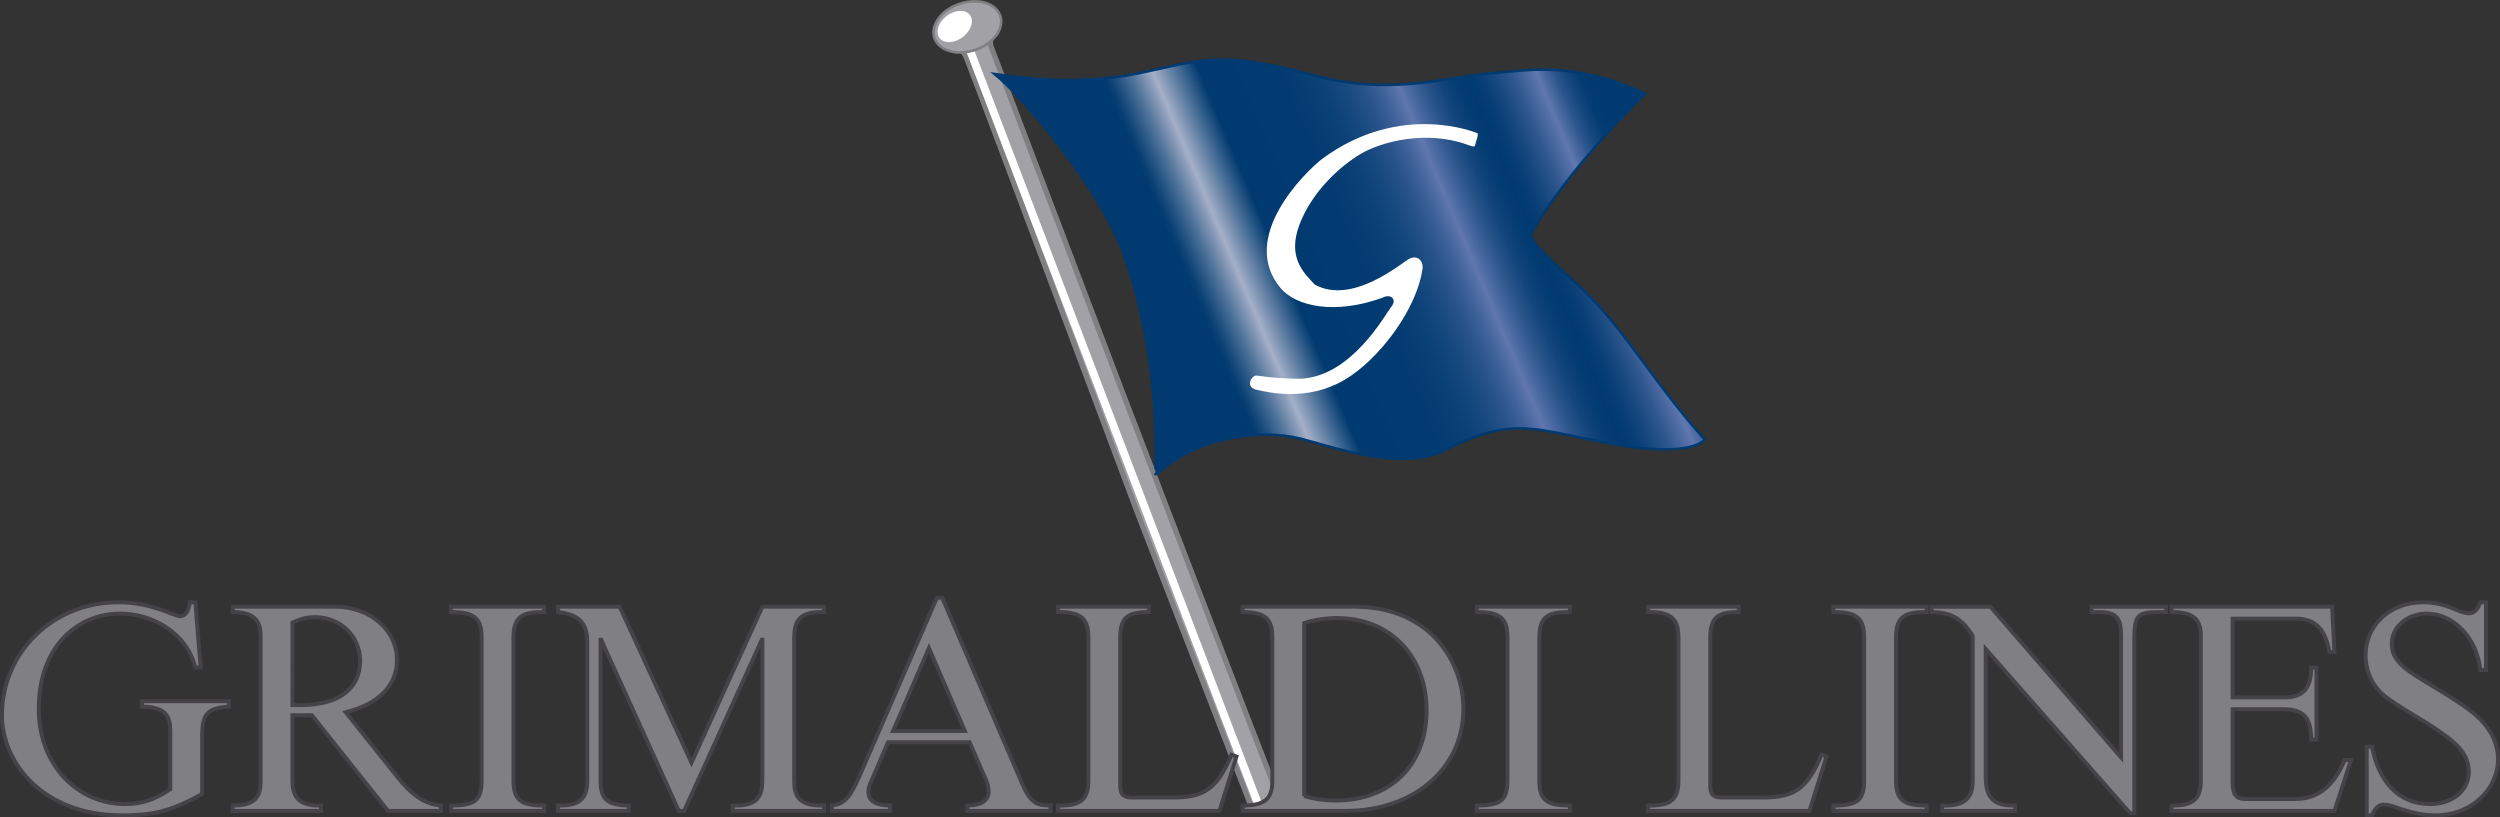 <?xml version="1.0" encoding="utf-8"?>
<!-- Generator: Adobe Illustrator 23.0.1, SVG Export Plug-In . SVG Version: 6.00 Build 0)  -->
<svg version="1.1" id="Livello_1" xmlns="http://www.w3.org/2000/svg" xmlns:xlink="http://www.w3.org/1999/xlink" x="0px" y="0px"
	 width="171.424px" height="56.044px" viewBox="0 0 171.424 56.044"
	 style="enable-background:new 0 0 171.424 56.044;" xml:space="preserve">
<rect x="0" y="0" width="171.424" height="56.044" fill="#333333" stroke="none"/>
<style type="text/css">
	.st0{fill:#A2A2A6;stroke:#808083;stroke-width:0.36;}
	.st1{fill:none;stroke:#FFFFFF;stroke-width:0.54;stroke-linecap:round;}
	.st2{fill:#A2A2A6;stroke:#808083;stroke-width:0.18;}
	.st3{fill:#FFFFFF;}
	.st4{fill:url(#SVGID_1_);stroke:#003A70;stroke-width:0.18;}
	.st5{fill:#808083;stroke:#454347;stroke-width:0.27;}
</style>
<g>
	<g>
		<path class="st0" d="M65.986,0.457c-0.385-0.085-0.784,3.049-0.466,3.017
			c0.351-0.036,0.527-0.053,0.741,0.47c0.56,1.368,11.614,30.906,11.726,31.204
			c0.001,0.003,7.723,19.942,7.723,19.942l0.061,0.053
			c0.052,0.044,0.52,0.429,1.037,0.28c0.343-0.097,0.593-0.391,0.744-0.87
			l0.036-0.114l-0.045-0.109c-0.621-1.492-10.615-27.537-10.716-27.8L70.332,9.444
			c0,0-2.367-6.229-2.386-6.281c-0.015-0.067-0.029-0.164-0.029-0.267
			c0-0.155,0.031-0.314,0.13-0.37c0.274-0.157,0.44-0.554,0.44-0.965
			c0-0.166-0.027-0.334-0.085-0.489c-0.168-0.455-0.588-0.937-2.299-0.646
			L65.986,0.457z"/>
		<line class="st1" x1="66.576" y1="3.613" x2="86.21" y2="54.981"/>
		<path class="st2" d="M64.912,3.427c0.623,0.255,1.337,0.2,1.964-0.008
			c0.702-0.239,1.251-0.677,1.543-1.171c0.22-0.371,0.294-0.775,0.174-1.146
			c-0.129-0.401-0.461-0.687-0.843-0.843c-0.531-0.216-1.233-0.233-1.936,0
			c-0.625,0.209-1.229,0.602-1.57,1.178c-0.21,0.353-0.305,0.785-0.164,1.182
			C64.21,2.987,64.512,3.264,64.912,3.427"/>
		<path class="st3" d="M64.385,2.547c0.257,0.435,0.949,0.461,1.545,0.058
			c0.596-0.403,0.872-1.083,0.615-1.517c-0.257-0.434-0.949-0.46-1.545-0.057
			C64.403,1.434,64.128,2.113,64.385,2.547z"/>
	</g>
	<linearGradient id="SVGID_1_" gradientUnits="userSpaceOnUse" x1="75.918" y1="24.727" x2="113.767" y2="8.661">
		<stop  offset="0.176" style="stop-color:#003A70"/>
		<stop  offset="0.186" style="stop-color:#0A4175"/>
		<stop  offset="0.202" style="stop-color:#265584"/>
		<stop  offset="0.224" style="stop-color:#52759C"/>
		<stop  offset="0.25" style="stop-color:#90A0BC"/>
		<stop  offset="0.258" style="stop-color:#A5B0C8"/>
		<stop  offset="0.33" style="stop-color:#003A70"/>
		<stop  offset="0.451" style="stop-color:#023B71"/>
		<stop  offset="0.502" style="stop-color:#094076"/>
		<stop  offset="0.54" style="stop-color:#16487E"/>
		<stop  offset="0.571" style="stop-color:#27538A"/>
		<stop  offset="0.598" style="stop-color:#3E6199"/>
		<stop  offset="0.622" style="stop-color:#5A73AB"/>
		<stop  offset="0.626" style="stop-color:#6077AF"/>
		<stop  offset="0.643" style="stop-color:#47679F"/>
		<stop  offset="0.668" style="stop-color:#28548A"/>
		<stop  offset="0.692" style="stop-color:#12457C"/>
		<stop  offset="0.715" style="stop-color:#053D73"/>
		<stop  offset="0.736" style="stop-color:#003A70"/>
		<stop  offset="0.756" style="stop-color:#063D74"/>
		<stop  offset="0.78" style="stop-color:#16487E"/>
		<stop  offset="0.808" style="stop-color:#30588F"/>
		<stop  offset="0.838" style="stop-color:#5570A8"/>
		<stop  offset="0.846" style="stop-color:#6077AF"/>
		<stop  offset="0.855" style="stop-color:#4E6CA3"/>
		<stop  offset="0.874" style="stop-color:#2C568D"/>
		<stop  offset="0.892" style="stop-color:#14477D"/>
		<stop  offset="0.909" style="stop-color:#053D73"/>
		<stop  offset="0.923" style="stop-color:#003A70"/>
	</linearGradient>
	<path class="st4" d="M77.099,17.531C75.542,13.102,70.303,6.784,68.206,5.076
		c1.595,0.228,5.558,0.823,9.805-0.039c4.398-0.894,5.542-1.713,12.73,0.305
		c4.54,1.008,7.322,0.2,11.231-0.305c2.522-0.126,5.55-1.01,10.846,1.387
		c-1.766,1.639-6.04,6.357-7.799,9.542c-0.252,0.455,0.928,1.55,2.877,3.296
		c3.504,3.139,4.985,6.368,8.997,10.88c0,0-0.843,1.27-6.188,0.32
		c-5.395-0.959-6.834-2.038-11.649,0.413c-2.94,1.496-7.818-0.276-9.834-0.785
		c-3.039-0.767-7.125,0.069-9.391,1.99c-0.266,0.226-0.602,0.445-0.602,0.445
		S79.718,24.982,77.099,17.531z"/>
	<path class="st3" d="M101.306,9.135c0,0-5.235-2.239-10.657,1.766
		c-1.199,0.945-5.738,5.39-2.837,8.859c1.072,1.26,3.721,1.829,6.968,0.662
		c0.568-0.316,1.04,0.094,0.631,0.599c-0.41,0.504-2.743,4.855-6.306,4.951
		c-1.955-0.032-2.585-0.19-2.933-0.221c-0.346-0.032-0.84,0.79,0,0.977
		c0.851,0.189,3.464,0.806,5.991-0.662c2.334-1.357,5.014-4.823,5.392-7.725
		c0-0.535-0.41-0.851-0.914-0.599c-0.505,0.252-3.91,3.216-6.496,1.765
		c-0.725-0.788-1.896-1.826-1.045-4.096c0.851-2.271,2.81-4.037,4.199-4.857
		c1.454-0.861,4.539-1.64,7.314-0.632c0.656,0.239,0.473,0.126,0.631-0.315
		C101.4,9.167,101.306,9.135,101.306,9.135"/>
</g>
<g>
	<path class="st5" d="M13.757,45.761h-0.363c-0.605-2.405-2.987-3.689-5.146-3.689
		c-2.926,0-5.59,2.242-5.59,6.542c0,3.892,2.704,6.521,5.913,6.521
		c1.13,0,2.018-0.285,3.108-1.019v-3.974c0-1.06-0.343-1.671-1.937-1.691v-0.367
		h5.953v0.367c-1.574,0.102-1.837,0.57-1.837,2.14v3.852
		c-1.917,1.06-3.148,1.467-5.469,1.467c-5.51,0-8.254-3.668-8.254-6.867
		c0-4.32,3.512-7.744,7.971-7.744c2.341,0,3.814,0.958,4.258,0.958
		c0.343,0,0.585-0.367,0.646-0.958h0.383L13.757,45.761z"/>
	<path class="st5" d="M27.155,53.158c1.09,1.386,1.958,1.977,3.068,2.078v0.367h-3.613
		l-5.227-6.562h-1.332v4.463c0,0.958,0.262,1.773,1.958,1.732v0.367h-6.054v-0.367
		c1.594,0.02,1.917-0.672,1.917-1.65V43.58c0-1.019-0.444-1.61-1.917-1.61
		v-0.367h7.003c2.402,0,4.258,1.569,4.258,3.648c0,1.691-1.15,2.996-3.512,3.587
		L27.155,53.158z M20.052,48.349h0.565c2.543,0,4.077-1.06,4.077-3.037
		c0-1.691-1.352-2.996-3.088-2.996c-0.525,0-0.908,0.082-1.554,0.367V48.349z"/>
	<path class="st5" d="M30.927,41.603h6.377v0.367c-1.473-0.02-2.099,0.286-2.099,1.773
		v9.741c0,1.365,0.484,1.752,2.099,1.752v0.367h-6.377v-0.367
		c1.715,0,2.099-0.407,2.099-1.772v-9.741c0-1.243-0.424-1.773-2.099-1.753V41.603z
		"/>
	<path class="st5" d="M56.496,41.603v0.367c-1.594-0.041-2.038,0.489-2.038,1.753v9.782
		c0,0.998,0.222,1.773,2.038,1.732v0.367h-6.256v-0.367
		c1.736,0.061,2.038-0.672,2.038-1.772V43.865h-0.04l-5.328,11.738h-0.363
		L41.219,43.865h-0.04v9.619c0,1.243,0.363,1.732,1.937,1.752v0.367h-4.864v-0.367
		c1.635,0.041,2.018-0.591,2.018-1.772v-9.415c0-1.223-0.464-1.916-2.018-2.079
		v-0.367h4.238l4.924,10.699l4.864-10.699H56.496z"/>
	<path class="st5" d="M70.095,53.749c0.565,1.304,0.989,1.487,1.937,1.487v0.367h-5.691
		v-0.367h0.02c0.908,0,1.433-0.346,1.433-0.978c0-0.244-0.061-0.509-0.262-0.958
		l-1.049-2.404H60.893l-1.231,2.853c-0.081,0.183-0.121,0.387-0.121,0.55
		c0,0.611,0.525,0.937,1.493,0.937v0.367h-3.996v-0.367
		c0.868-0.122,1.231-0.509,1.877-1.977l5.328-12.268h0.363L70.095,53.749z
		 M61.236,50.121h4.924l-2.462-5.686L61.236,50.121z"/>
	<path class="st5" d="M83.615,55.603H72.555v-0.367c1.736,0.041,2.079-0.57,2.079-1.772
		v-9.741c0-1.121-0.343-1.794-2.079-1.753v-0.367h6.216v0.367
		c-1.534-0.02-1.958,0.449-1.958,1.773v10.128c0,0.611,0.202,0.815,0.807,0.815
		h2.825c1.937,0,2.987-0.448,3.996-2.934l0.343,0.122L83.615,55.603z"/>
	<path class="st5" d="M85.207,41.603h7.669c5.247,0,7.467,3.852,7.467,6.99
		c0,4.076-3.37,7.01-8.093,7.01h-7.043v-0.367c1.695,0,2.038-0.591,2.038-1.772
		v-9.782c0-1.284-0.545-1.712-2.038-1.712V41.603z M89.425,54.584
		c0.686,0.204,1.352,0.306,2.18,0.306c3.754,0,6.216-2.445,6.216-6.174
		c0-3.75-2.522-6.338-6.135-6.338c-0.787,0-1.574,0.122-2.26,0.346V54.584z"/>
	<path class="st5" d="M101.269,41.603h6.377v0.367c-1.473-0.02-2.099,0.286-2.099,1.773
		v9.741c0,1.365,0.484,1.752,2.099,1.752v0.367h-6.377v-0.367
		c1.715,0,2.099-0.407,2.099-1.772v-9.741c0-1.243-0.424-1.773-2.099-1.753V41.603z"/>
	<path class="st5" d="M124.072,55.603h-11.059v-0.367c1.736,0.041,2.079-0.57,2.079-1.772
		v-9.741c0-1.121-0.343-1.794-2.079-1.753v-0.367h6.216v0.367
		c-1.534-0.02-1.958,0.449-1.958,1.773v10.128c0,0.611,0.202,0.815,0.807,0.815
		h2.825c1.938,0,2.987-0.448,3.996-2.934l0.343,0.122L124.072,55.603z"/>
	<path class="st5" d="M125.726,41.603h6.377v0.367c-1.473-0.02-2.099,0.286-2.099,1.773
		v9.741c0,1.365,0.484,1.752,2.099,1.752v0.367h-6.377v-0.367
		c1.715,0,2.099-0.407,2.099-1.772v-9.741c0-1.243-0.424-1.773-2.099-1.753V41.603z"/>
	<path class="st5" d="M148.529,41.97h-0.545c-1.453,0-1.635,0.224-1.635,1.977v11.82
		h-0.282l-9.909-11.269v8.743c0,1.488,0.545,2.017,2.018,1.997v0.367h-5.005v-0.367
		c1.594,0.041,2.099-0.53,2.099-1.732v-9.904
		c-0.726-1.202-1.534-1.631-2.825-1.631v-0.367h4.036l8.96,10.332v-8.355
		c0-1.182-0.303-1.61-1.473-1.61h-0.545v-0.367h5.106V41.97z"/>
	<path class="st5" d="M160.071,44.7h-0.343c-0.303-1.671-1.049-2.282-2.321-2.282h-4.319
		v5.4h3.572c1.332,0,1.816-0.693,1.816-2.038h0.363v4.931h-0.363
		c0-1.467-0.484-2.078-1.897-2.078h-3.491v5.054c0,0.774,0.242,1.1,0.848,1.1
		h3.471c1.352,0,2.543-0.693,3.37-2.67h0.424l-1.13,3.485h-11.16v-0.367
		c1.635,0.02,1.998-0.57,1.998-1.772V43.539c0-1.101-0.585-1.59-1.998-1.569
		v-0.367h10.999L160.071,44.7z"/>
	<path class="st5" d="M170.462,45.944h-0.384c-0.222-2.181-1.836-3.872-3.673-3.872
		c-1.332,0-2.402,0.917-2.402,2.058c0,0.652,0.242,1.039,0.666,1.468
		c0.888,0.896,4.076,2.384,5.408,3.729c0.848,0.856,1.211,1.834,1.211,2.71
		c0,2.14-1.897,3.872-4.258,3.872c-1.776,0-2.846-0.734-3.552-0.734
		c-0.363,0-0.626,0.224-0.828,0.734h-0.363v-4.707h0.363
		c0.424,2.262,1.716,3.933,3.996,3.933c1.534,0,2.644-0.937,2.644-2.221
		c0-0.632-0.262-1.243-0.787-1.773c-1.332-1.345-4.299-2.69-5.267-3.668
		c-0.726-0.734-1.029-1.671-1.029-2.547c0-2.058,1.695-3.627,3.915-3.627
		c0.848,0,1.453,0.183,1.938,0.367c0.504,0.204,0.888,0.387,1.251,0.387
		c0.343,0,0.585-0.244,0.767-0.754h0.384V45.944z"/>
</g>
</svg>

